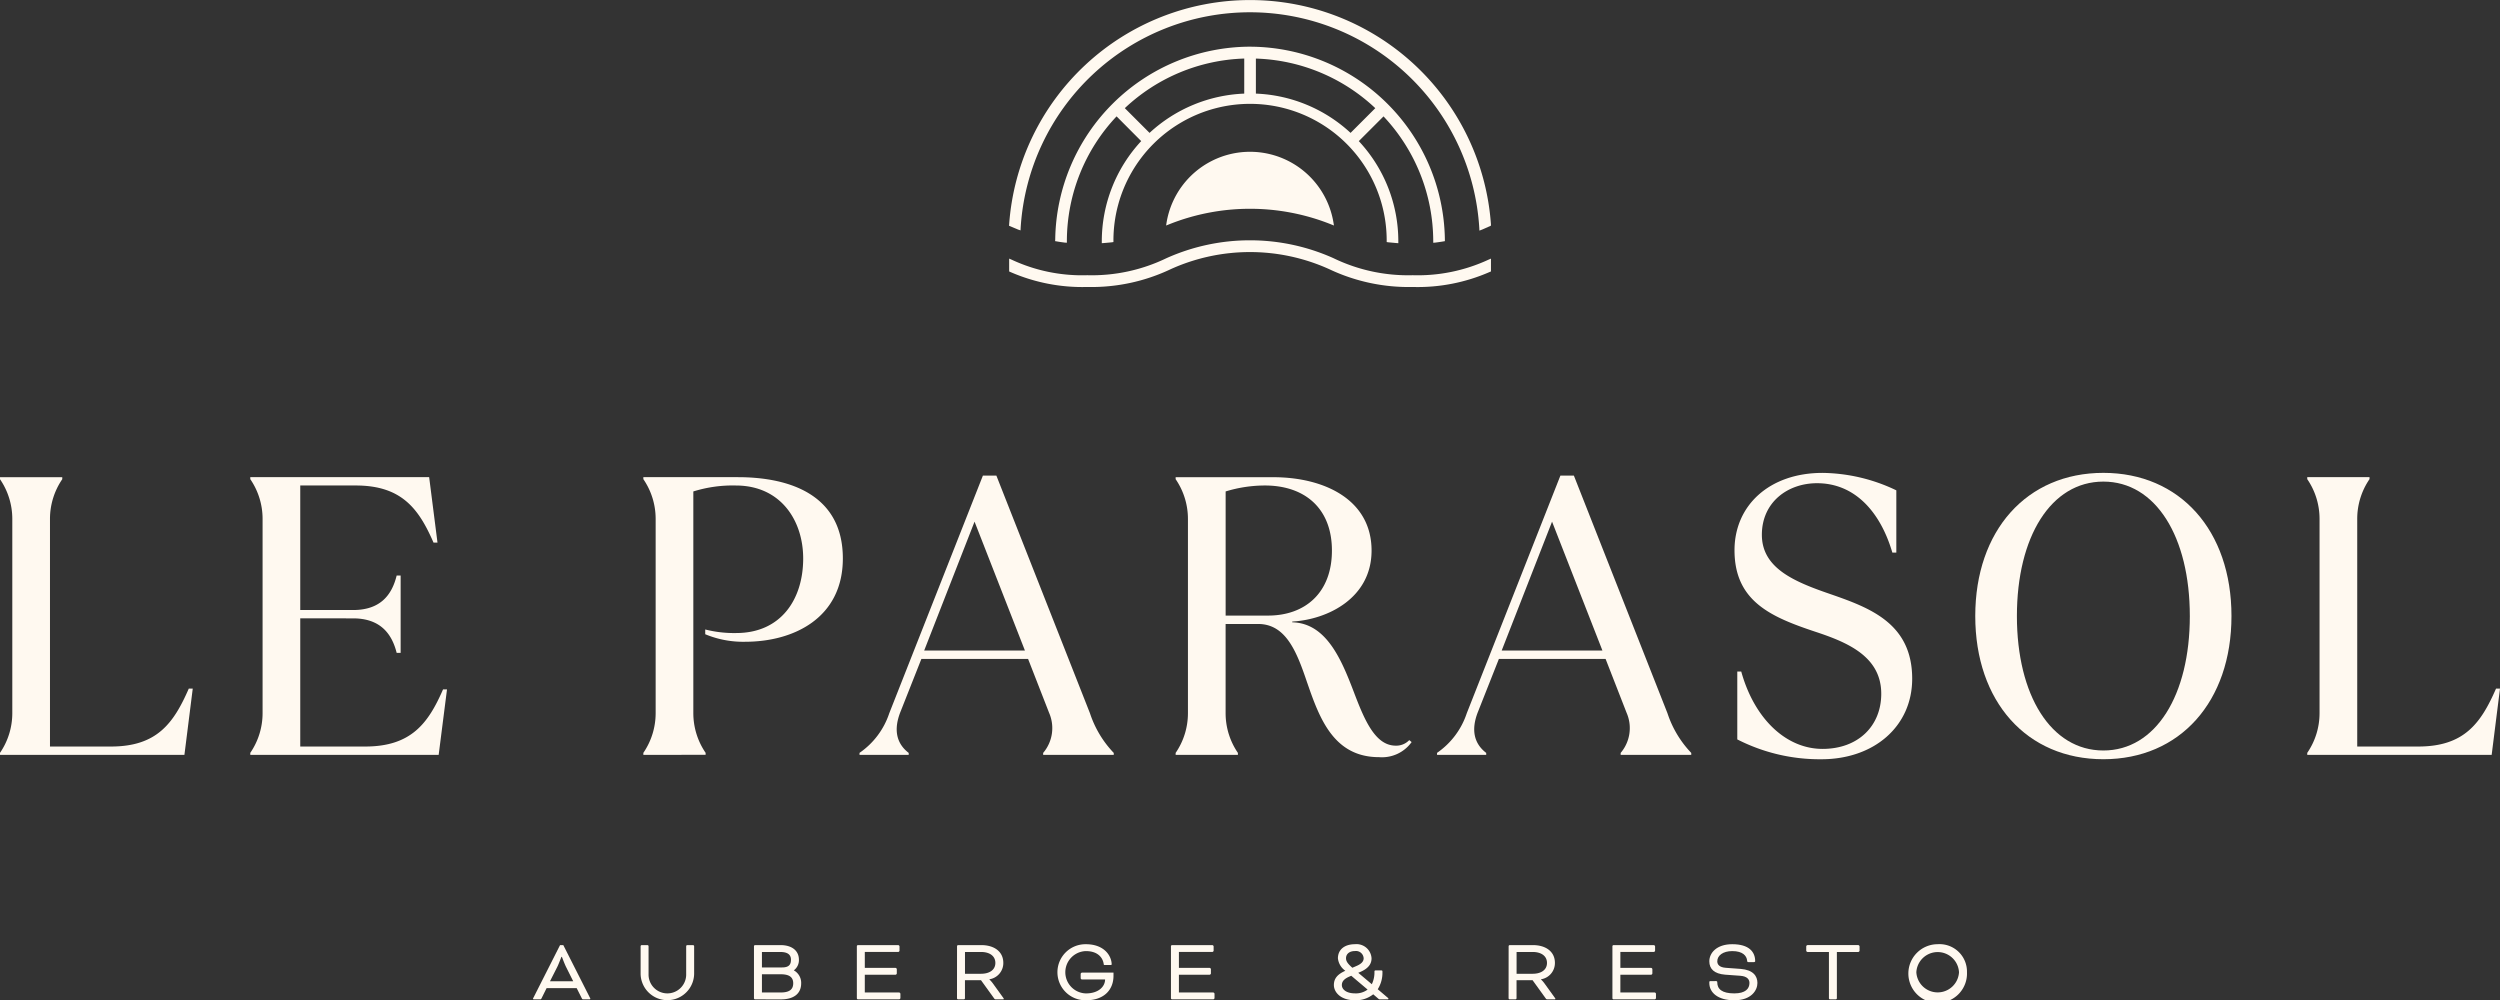 <svg id="Groupe_2" data-name="Groupe 2" xmlns="http://www.w3.org/2000/svg" xmlns:xlink="http://www.w3.org/1999/xlink" width="327.529" height="131.045" viewBox="0 0 327.529 131.045">
  <rect x="0" y="0" width="327.529" height="131.045" fill="#333333" stroke="none"/>
  <defs>
    <clipPath id="clip-path">
      <rect id="Rectangle_1" data-name="Rectangle 1" width="327.529" height="131.045" fill="#fff9f0"/>
    </clipPath>
  </defs>
  <g id="Groupe_1" data-name="Groupe 1" clip-path="url(#clip-path)">
    <path id="Tracé_1" data-name="Tracé 1" d="M168.3,293.906h-3.945l-.651,1.315c-.083.154-.107.154-.249.154h-.771a.1.1,0,0,1-.107-.083.446.446,0,0,1,.06-.142l3.482-6.882h.427l3.482,6.882a.464.464,0,0,1,.059.142.1.1,0,0,1-.107.083h-.77c-.142,0-.167,0-.249-.154Zm-3.5-.9h3.045l-.948-1.895c-.178-.355-.533-1.3-.533-1.3h-.07s-.356.948-.533,1.3Z" transform="translate(-92.746 -164.447)" fill="#fff9f0"/>
    <path id="Tracé_2" data-name="Tracé 2" d="M201.363,288.409a.153.153,0,0,1,.142-.142h.758a.153.153,0,0,1,.142.142v3.648a3.507,3.507,0,0,1-7.012,0v-3.648a.153.153,0,0,1,.142-.142h.758a.152.152,0,0,1,.141.142v3.648a2.465,2.465,0,1,0,4.928,0Z" transform="translate(-111.465 -164.447)" fill="#fff9f0"/>
    <path id="Tracé_3" data-name="Tracé 3" d="M230.112,295.374a.153.153,0,0,1-.143-.142v-6.823a.154.154,0,0,1,.143-.142h3.328c1.587,0,2.417.805,2.417,1.907a1.654,1.654,0,0,1-.652,1.387v.023a1.868,1.868,0,0,1,.948,1.694c0,1.361-.984,2.1-2.654,2.1Zm.9-6.207v2.025h2.641c.959,0,1.161-.438,1.161-1.018s-.344-1.007-1.4-1.007Zm2.464,5.306c1.137,0,1.634-.4,1.634-1.2s-.509-1.185-1.634-1.185h-2.464v2.381Z" transform="translate(-131.19 -164.447)" fill="#fff9f0"/>
    <path id="Tracé_4" data-name="Tracé 4" d="M262.389,292.152v2.322h4.5a.2.2,0,0,1,.165.165v.57a.2.2,0,0,1-.165.165h-5.4a.153.153,0,0,1-.142-.142v-6.823a.154.154,0,0,1,.142-.142h5.283a.2.2,0,0,1,.165.166V289a.2.2,0,0,1-.165.165h-4.383v2.085h4.026a.2.2,0,0,1,.167.166v.569a.2.2,0,0,1-.167.165Z" transform="translate(-149.09 -164.447)" fill="#fff9f0"/>
    <path id="Tracé_5" data-name="Tracé 5" d="M291.9,288.409a.154.154,0,0,1,.142-.142h3.032c1.67,0,2.89.829,2.89,2.334a2.15,2.15,0,0,1-1.824,2.143v.024a3.549,3.549,0,0,1,.45.51l1.35,1.871c.071.094.082.13.082.154,0,.048-.023.071-.095.071h-.971a.226.226,0,0,1-.165-.083l-1.753-2.428h-2.1v2.369a.153.153,0,0,1-.142.142h-.758a.153.153,0,0,1-.142-.142Zm1.042.758v2.855h2.108c1.09,0,1.872-.5,1.872-1.421s-.771-1.434-1.872-1.434Z" transform="translate(-166.518 -164.447)" fill="#fff9f0"/>
    <path id="Tracé_6" data-name="Tracé 6" d="M329.89,292.137c0,1.765-1.173,3.2-3.613,3.2a3.672,3.672,0,1,1,0-7.343c2.369,0,3.34,1.48,3.376,2.618,0,.071-.036.107-.166.107h-.746c-.059,0-.118,0-.131-.107-.094-.782-.71-1.717-2.333-1.717a2.773,2.773,0,0,0,0,5.544c1.683,0,2.511-.925,2.511-1.825h-3.032a.2.2,0,0,1-.166-.165v-.568a.2.2,0,0,1,.166-.166h4.134Z" transform="translate(-184.009 -164.29)" fill="#fff9f0"/>
    <path id="Tracé_7" data-name="Tracé 7" d="M358.2,292.152v2.322h4.5a.2.2,0,0,1,.165.165v.57a.2.2,0,0,1-.165.165h-5.4a.153.153,0,0,1-.142-.142v-6.823a.154.154,0,0,1,.142-.142h5.283a.2.2,0,0,1,.165.166V289a.2.2,0,0,1-.165.165H358.2v2.085h4.026a.2.2,0,0,1,.167.166v.569a.2.2,0,0,1-.167.165Z" transform="translate(-203.749 -164.447)" fill="#fff9f0"/>
    <path id="Tracé_8" data-name="Tracé 8" d="M413.066,291.427c.107,0,.143.048.143.131v.118a4.024,4.024,0,0,1-.616,2.215l1.338,1.137c.036.036.059.059.059.107s-.024.083-.107.083h-.96a.327.327,0,0,1-.26-.094l-.663-.569a3.632,3.632,0,0,1-2.381.781c-1.943,0-2.772-1.1-2.772-1.99,0-.853.462-1.409,1.5-1.871a2.3,2.3,0,0,1-.971-1.634c0-1.149.876-1.848,2.227-1.848a1.969,1.969,0,0,1,2.179,1.848c0,.77-.462,1.35-1.481,1.788l-.26.107,1.777,1.5a3.6,3.6,0,0,0,.344-1.647c0-.107.036-.166.167-.166Zm-1.8,2.511-2.143-1.813-.272.118c-.7.308-.959.663-.959,1.1,0,.569.58,1.09,1.729,1.09a2.553,2.553,0,0,0,1.646-.5m-2-2.855.462-.2c.7-.283,1.018-.616,1.018-1.042a1.007,1.007,0,0,0-1.137-.948c-.71,0-1.173.367-1.173.948,0,.438.3.77.83,1.243" transform="translate(-232.093 -164.29)" fill="#fff9f0"/>
    <path id="Tracé_9" data-name="Tracé 9" d="M460.146,288.409a.154.154,0,0,1,.142-.142h3.032c1.67,0,2.89.829,2.89,2.334a2.15,2.15,0,0,1-1.824,2.143v.024a3.551,3.551,0,0,1,.45.51l1.35,1.871c.071.094.082.13.082.154,0,.048-.023.071-.095.071H465.2a.225.225,0,0,1-.165-.083l-1.753-2.428h-2.1v2.369a.153.153,0,0,1-.142.142h-.758a.153.153,0,0,1-.142-.142Zm1.042.758v2.855H463.3c1.089,0,1.871-.5,1.871-1.421s-.771-1.434-1.871-1.434Z" transform="translate(-262.498 -164.447)" fill="#fff9f0"/>
    <path id="Tracé_10" data-name="Tracé 10" d="M492.843,292.152v2.322h4.5a.2.2,0,0,1,.165.165v.57a.2.2,0,0,1-.165.165h-5.4a.153.153,0,0,1-.142-.142v-6.823a.154.154,0,0,1,.142-.142h5.282a.2.2,0,0,1,.166.166V289a.2.2,0,0,1-.166.165h-4.382v2.085h4.026a.2.2,0,0,1,.167.166v.569a.2.2,0,0,1-.167.165Z" transform="translate(-280.556 -164.447)" fill="#fff9f0"/>
    <path id="Tracé_11" data-name="Tracé 11" d="M522.235,292.824c.131,0,.165.059.165.165,0,.876.617,1.446,2.227,1.446,1.469,0,1.99-.617,1.99-1.362,0-.427-.249-.877-1.208-.948l-1.978-.143c-1.434-.118-2.073-.758-2.073-1.753,0-1.078.936-2.239,3.008-2.239,2.2,0,3,1.007,3,2.227,0,.059-.047.118-.178.118h-.7c-.118,0-.165-.035-.177-.2-.059-.616-.557-1.243-1.943-1.243-1.22,0-1.966.58-1.966,1.338,0,.427.285.794,1.126.853l1.942.143c1.623.131,2.191.924,2.191,1.848,0,.96-.805,2.262-3.032,2.262-2.167,0-3.269-1.019-3.269-2.262v-.119c0-.082.035-.13.142-.13Z" transform="translate(-297.418 -164.289)" fill="#fff9f0"/>
    <path id="Tracé_12" data-name="Tracé 12" d="M550.916,289v-.568a.2.2,0,0,1,.165-.167h6.657a.2.2,0,0,1,.166.167V289a.2.2,0,0,1-.166.165h-2.807v6.065a.152.152,0,0,1-.142.143h-.758a.152.152,0,0,1-.141-.143v-6.065h-2.808a.2.2,0,0,1-.165-.165" transform="translate(-314.279 -164.446)" fill="#fff9f0"/>
    <path id="Tracé_13" data-name="Tracé 13" d="M589.75,291.664a3.841,3.841,0,1,1-3.838-3.672,3.594,3.594,0,0,1,3.838,3.672m-6.634,0a2.8,2.8,0,0,0,5.591,0,2.8,2.8,0,0,0-5.591,0" transform="translate(-332.054 -164.29)" fill="#fff9f0"/>
    <path id="Tracé_14" data-name="Tracé 14" d="M0,181.931v-.26a9.207,9.207,0,0,0,1.612-5.2v-25.46A9.2,9.2,0,0,0,0,145.819v-.26H8.158v.26a9.2,9.2,0,0,0-1.61,5.2V180.84h8c6.027,0,8.21-3.066,10.184-7.586h.52l-1.091,8.678Z" transform="translate(0 -83.037)" fill="#fff9f0"/>
    <path id="Tracé_15" data-name="Tracé 15" d="M76.338,181.931v-.26a9.207,9.207,0,0,0,1.612-5.2v-25.46a9.2,9.2,0,0,0-1.612-5.2v-.26H99.772l1.092,8.573h-.52c-1.923-4.417-4.157-7.482-10.185-7.482H82.885v16.316H89.8c3.585,0,5.093-1.974,5.716-4.521h.52v10.133h-.52c-.623-2.494-2.13-4.52-5.716-4.52H82.885V180.84h8.521c6.028,0,8.262-3.066,10.185-7.482h.52l-1.092,8.573Z" transform="translate(-43.548 -83.037)" fill="#fff9f0"/>
    <path id="Tracé_16" data-name="Tracé 16" d="M196.227,181.931v-.26a9.207,9.207,0,0,0,1.612-5.2v-25.46a9.2,9.2,0,0,0-1.612-5.2v-.26h12.367c6.859,0,13.77,2.338,13.77,10.652,0,7.794-6.443,10.912-12.782,10.912a12.925,12.925,0,0,1-5.248-.987v-.623a15.317,15.317,0,0,0,4.053.467c5.871,0,8.781-4.416,8.781-9.768,0-4.936-2.91-9.561-8.834-9.561a17.262,17.262,0,0,0-5.559.78v29.045a9.216,9.216,0,0,0,1.61,5.2v.26Z" transform="translate(-111.941 -83.037)" fill="#fff9f0"/>
    <path id="Tracé_17" data-name="Tracé 17" d="M262.161,181.655v-.26a10.2,10.2,0,0,0,3.9-5.2l12.263-31.124h1.767L292.35,176.2a13.72,13.72,0,0,0,3.118,5.2v.26h-9.249v-.26a5.007,5.007,0,0,0,.78-5.248l-2.755-7.067H270.267l-2.754,6.963c-.936,2.39-.467,4.157,1.091,5.352v.26Zm8.47-13.665h13.2l-6.6-16.887Z" transform="translate(-149.554 -82.76)" fill="#fff9f0"/>
    <path id="Tracé_18" data-name="Tracé 18" d="M375.831,172.527c-1.35-4-2.754-7.742-6.443-7.742h-4.261v11.691a9.215,9.215,0,0,0,1.61,5.2v.26H358.58v-.26a9.205,9.205,0,0,0,1.612-5.2V151.016a9.2,9.2,0,0,0-1.612-5.2v-.26h12.783c6.651,0,12.886,2.909,12.886,9.612,0,6.236-5.767,9.041-10.392,9.3v.1c4.469.1,6.443,4.884,8.054,9.093,1.4,3.689,2.806,7.066,5.507,7.066a2.345,2.345,0,0,0,1.767-.727l.312.259a4.777,4.777,0,0,1-4.261,1.975c-5.924,0-7.794-5.041-9.405-9.716m-10.7-8.833h5.559c4.832,0,8.366-2.962,8.366-8.522,0-5.507-3.534-8.521-8.781-8.521a17.653,17.653,0,0,0-5.144.78Z" transform="translate(-204.558 -83.037)" fill="#fff9f0"/>
    <path id="Tracé_19" data-name="Tracé 19" d="M438.306,181.655v-.26a10.2,10.2,0,0,0,3.9-5.2l12.263-31.124h1.767L468.495,176.2a13.72,13.72,0,0,0,3.118,5.2v.26h-9.249v-.26a5.007,5.007,0,0,0,.78-5.248l-2.755-7.067H446.412l-2.754,6.963c-.936,2.39-.467,4.157,1.091,5.352v.26Zm8.47-13.665h13.2l-6.6-16.887Z" transform="translate(-250.039 -82.76)" fill="#fff9f0"/>
    <path id="Tracé_20" data-name="Tracé 20" d="M529.406,179.146v-8.885h.519c1.715,6.183,5.872,10.132,10.652,10.132,4.676,0,7.69-3.014,7.69-7.222,0-4.832-4.312-6.7-8.573-8.106-5.768-1.923-10.652-3.949-10.652-10.7,0-5.871,4.572-10.132,11.535-10.132a22.859,22.859,0,0,1,9.665,2.286v8.158h-.52c-1.558-5.3-4.884-9.093-9.873-9.093-3.844,0-7.223,2.495-7.223,6.756,0,4.364,4.209,6.131,8.886,7.741,5.248,1.819,10.808,3.846,10.808,11.12,0,6.236-4.989,10.548-11.9,10.548a23.734,23.734,0,0,1-11.015-2.6" transform="translate(-301.801 -82.278)" fill="#fff9f0"/>
    <path id="Tracé_21" data-name="Tracé 21" d="M602.473,162.986c0-11.223,6.754-18.758,16.784-18.758s16.783,7.534,16.783,18.758-6.754,18.758-16.783,18.758-16.784-7.534-16.784-18.758m28.11,0c0-10.393-4.469-17.614-11.327-17.614s-11.328,7.222-11.328,17.614S612.4,180.6,619.257,180.6s11.327-7.223,11.327-17.614" transform="translate(-343.691 -82.277)" fill="#fff9f0"/>
    <path id="Tracé_22" data-name="Tracé 22" d="M703.731,181.931v-.26a9.207,9.207,0,0,0,1.612-5.2v-25.46a9.2,9.2,0,0,0-1.612-5.2v-.26h8.158v.26a9.2,9.2,0,0,0-1.61,5.2V180.84h8c6.027,0,8.21-3.066,10.184-7.586h.52l-1.091,8.678Z" transform="translate(-401.455 -83.037)" fill="#fff9f0"/>
    <path id="Tracé_23" data-name="Tracé 23" d="M377.673,55.956l-.4-.159a28.616,28.616,0,0,0-21.189,0l-.4.159.064-.413a11.081,11.081,0,0,1,21.856,0Z" transform="translate(-202.909 -26.411)" fill="#fff9f0"/>
    <path id="Tracé_24" data-name="Tracé 24" d="M370.9,29.4v.159l-.143.08a1.707,1.707,0,0,0-.253.111l-.238.1-.43.191-.445.174-.016-.333a30.1,30.1,0,0,0-60.088-.016l-.016.317-.3-.1c-.127-.047-.253-.111-.381-.159l-.826-.35.016-.175a31.641,31.641,0,0,1,63.122,0" transform="translate(-175.57)" fill="#fff9f0"/>
    <path id="Tracé_25" data-name="Tracé 25" d="M347.358,14.237a25.606,25.606,0,0,0-25.525,25.271l-.016.207.207.032c.333.063.7.111,1.065.159l.27.016v-.254a23.839,23.839,0,0,1,6.512-16.3l3.225,3.24a19.309,19.309,0,0,0-5.162,13.12v.254l.238-.016c.381-.032.747-.064,1.08-.1l.206-.032v-.206a17.9,17.9,0,0,1,35.8,0v.206l.206.032c.35.032.7.064,1.08.1l.238.016V39.73a19.221,19.221,0,0,0-5.178-13.12l3.24-3.24a23.916,23.916,0,0,1,6.513,16.3v.254l.255-.016c.381-.048.73-.1,1.079-.159l.191-.032v-.207a25.617,25.617,0,0,0-25.525-25.271m-.762,6.147a19.39,19.39,0,0,0-12.405,5.146l-3.24-3.24a23.891,23.891,0,0,1,15.646-6.5Zm17.171,1.906-3.24,3.24a19.355,19.355,0,0,0-12.405-5.146v-4.59a23.861,23.861,0,0,1,15.646,6.5" transform="translate(-183.586 -8.122)" fill="#fff9f0"/>
    <path id="Tracé_26" data-name="Tracé 26" d="M370.924,75.692v1.684l-.159.063a23.46,23.46,0,0,1-10.086,1.97,24.3,24.3,0,0,1-10.945-2.335,25.182,25.182,0,0,0-20.728-.016,24.2,24.2,0,0,1-10.976,2.351,23.569,23.569,0,0,1-10.085-1.97l-.143-.063V75.692l.333.143a21.788,21.788,0,0,0,9.9,2.033,22.452,22.452,0,0,0,10.356-2.224,26.724,26.724,0,0,1,21.92,0l.031.016a22.459,22.459,0,0,0,10.341,2.208,22.015,22.015,0,0,0,9.911-2.033Z" transform="translate(-175.591 -41.811)" fill="#fff9f0"/>
  </g>
</svg>
